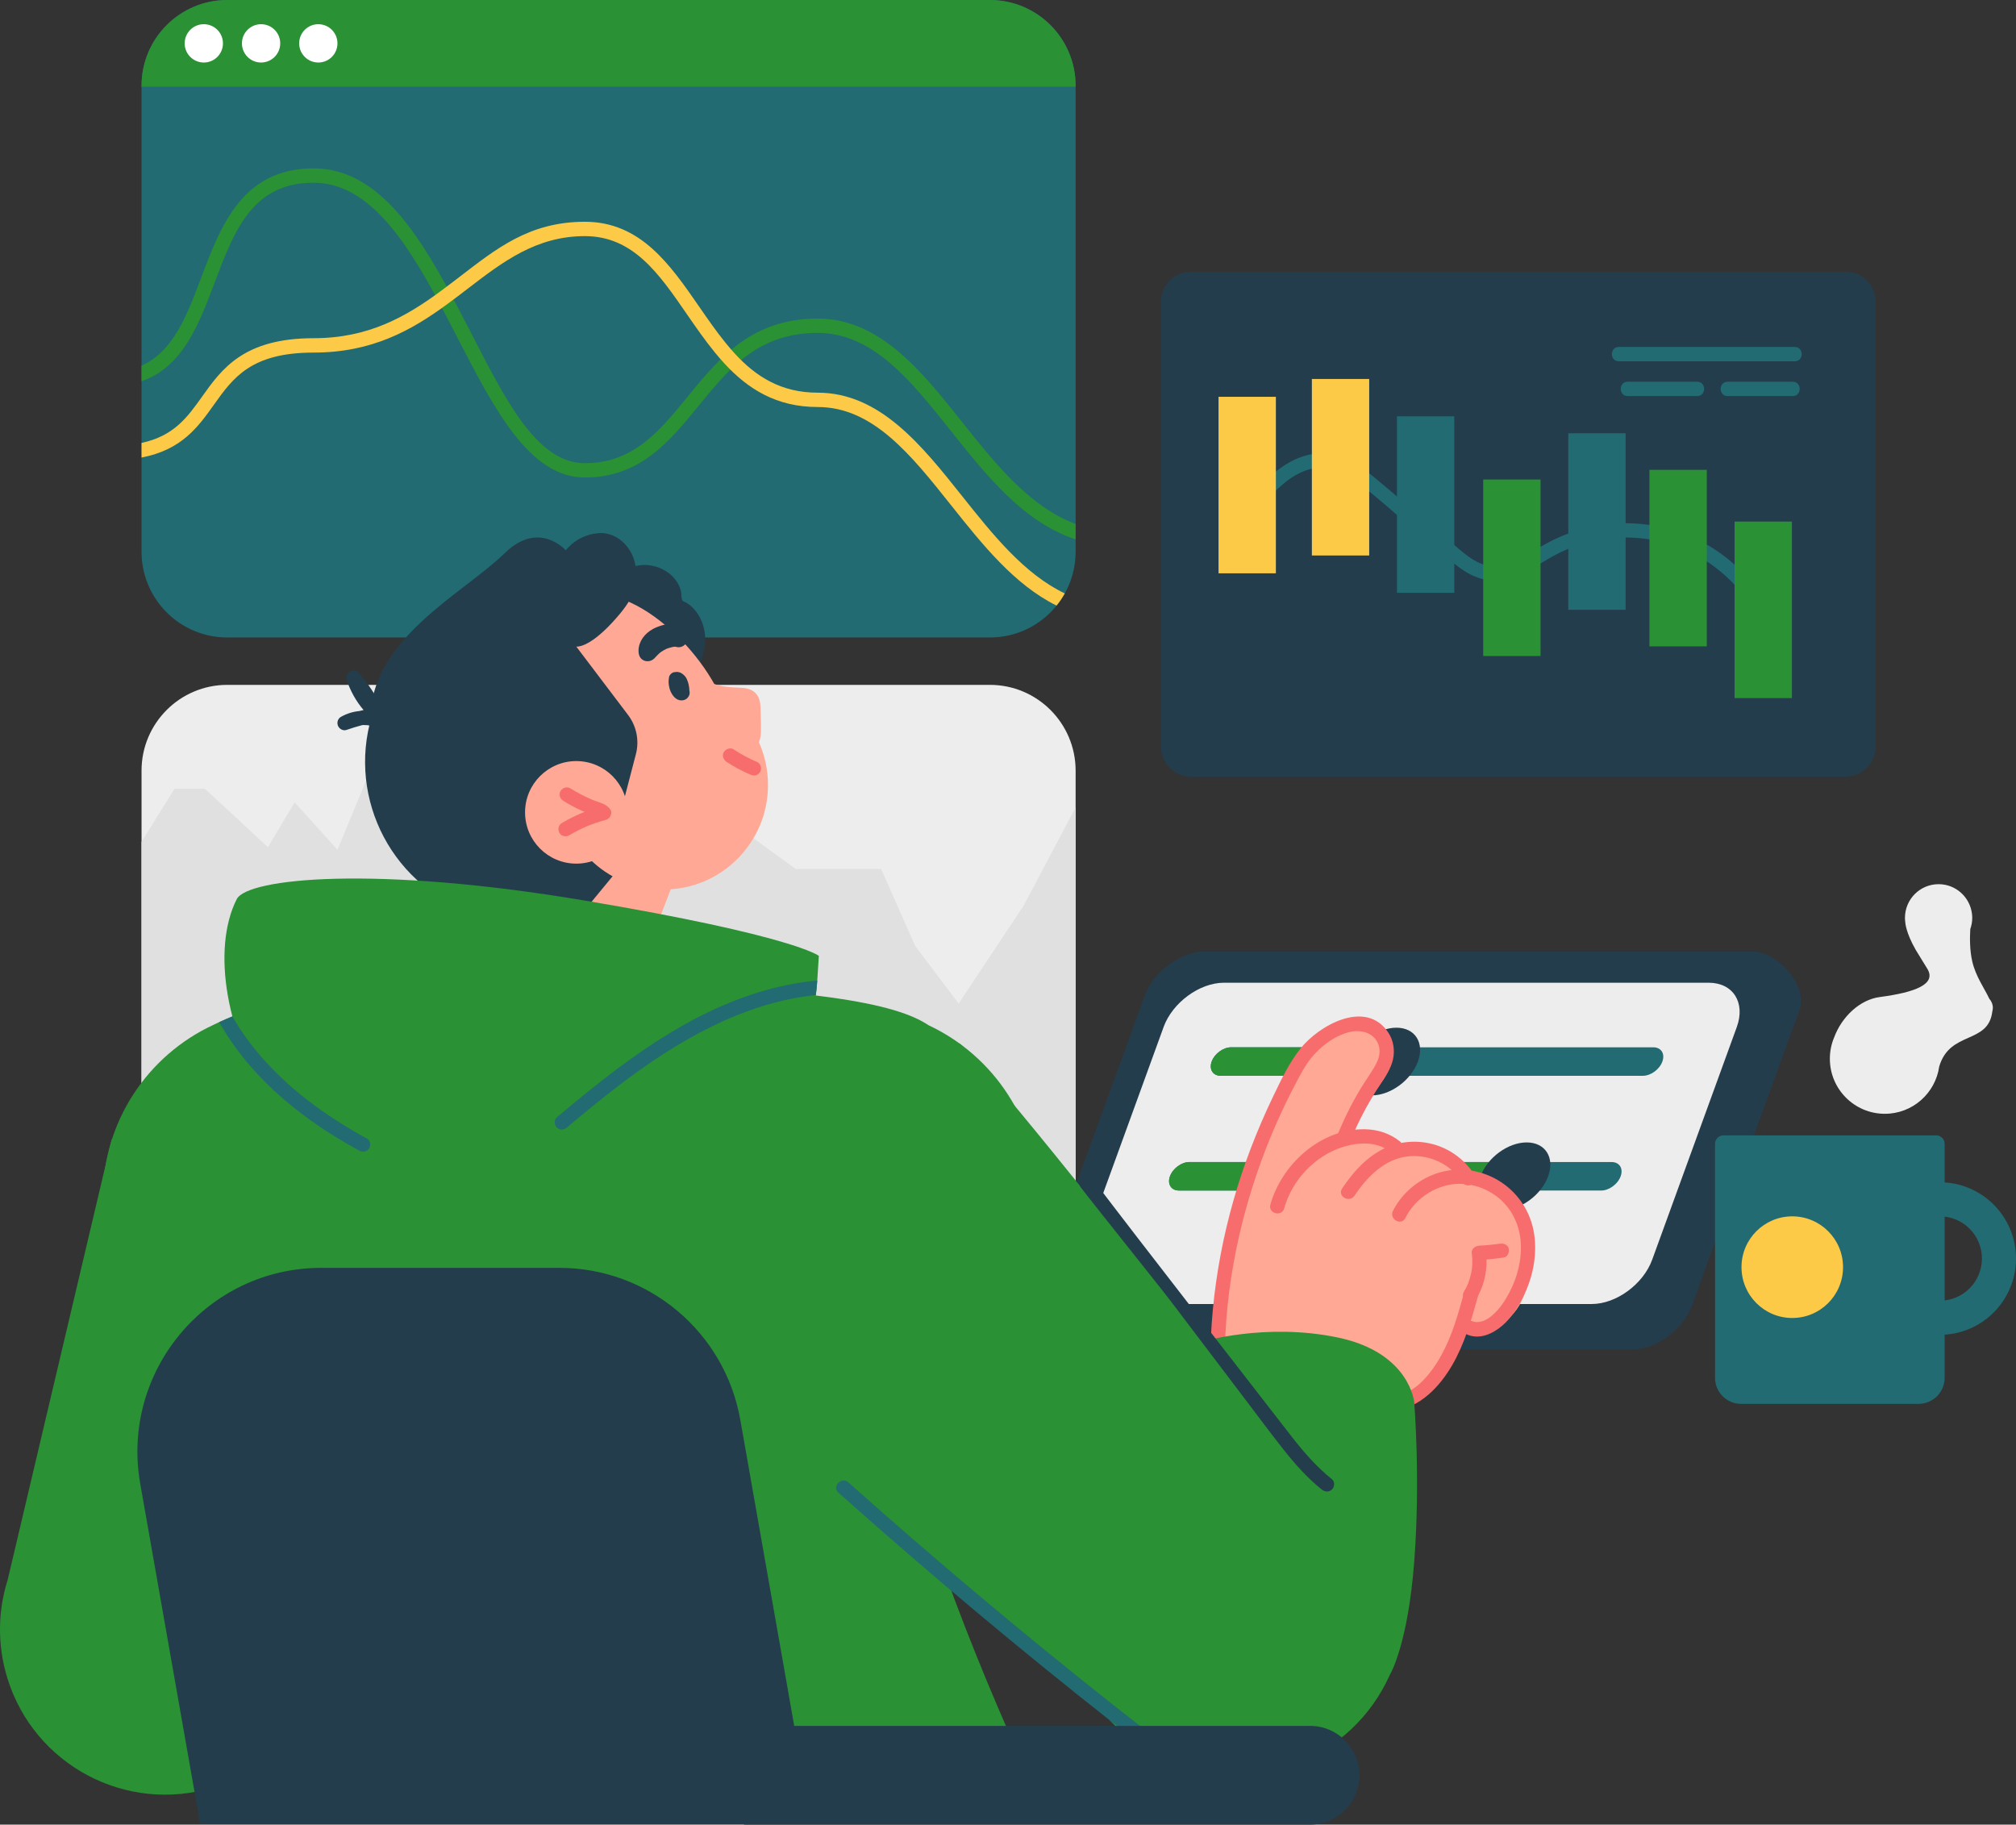 <svg width="379" height="343" viewBox="0 0 379 343" fill="none" xmlns="http://www.w3.org/2000/svg">
<rect x="0" y="0" width="379" height="343" fill="#333333" stroke="none"/>
<g clip-path="url(#clip0_275_2889)">
<path d="M26.609 16.124V103.713C26.609 112.615 33.825 119.837 42.72 119.837H186.101C191.161 119.837 195.674 117.501 198.623 113.854C199.205 113.143 199.724 112.378 200.17 111.568C201.185 109.765 201.849 107.743 202.104 105.598C202.172 104.979 202.213 104.35 202.213 103.717V16.124C202.213 7.222 194.996 0 186.101 0H42.72C33.825 0 26.609 7.222 26.609 16.124Z" fill="#226B72"/>
<path d="M186.101 128.744H42.72C33.83 128.744 26.609 135.971 26.609 144.868V232.457C26.609 241.355 33.83 248.581 42.72 248.581H186.101C194.992 248.581 202.213 241.355 202.213 232.457V144.868C202.213 135.971 194.992 128.744 186.101 128.744Z" fill="#EDEDED"/>
<path d="M26.609 158.256V232.452C26.609 241.355 33.825 248.577 42.72 248.577H186.101C194.996 248.577 202.213 241.355 202.213 232.452V151.767L192.471 170.191L180.222 188.656L172.055 177.827L165.64 163.356H149.601L130.172 149.262L114.72 138.079H72.396L63.446 159.745L55.397 150.824L50.369 159.258L38.525 148.279H32.81L26.613 158.251L26.609 158.256Z" fill="#E0E0E0"/>
<path d="M230.514 181.566L329.532 178.888C334.132 178.888 339.961 185.3 338.286 189.903L318.116 245.357C316.442 249.956 311.359 253.69 306.754 253.69H204.279C199.678 253.69 197.308 249.961 198.978 245.357L219.148 189.903C220.822 185.3 225.909 181.566 230.509 181.566H230.514ZM206.804 239.492C205.129 244.096 207.5 247.83 212.1 247.83H303.205C307.801 247.83 312.888 244.1 314.562 239.492L330.465 195.764C332.139 191.165 329.764 187.431 325.168 187.431H234.063C229.463 187.431 224.376 191.16 222.702 195.764L206.799 239.492H206.804Z" fill="#233D4D"/>
<path d="M91.146 171.088C91.064 172.964 90.983 174.835 90.91 176.712C90.878 177.504 91.811 178.346 92.612 178.009C93.699 177.559 94.796 177.677 95.919 177.914C97.23 178.187 98.536 178.501 99.841 178.793C102.239 179.339 104.637 179.995 107.085 179.33C110.834 178.314 113.76 175.036 115.594 171.748C116.581 169.972 117.223 167.855 116.577 165.851C115.894 163.72 114.183 162.659 112.045 162.359C107.722 161.748 103.277 162.085 99.091 163.351C95.878 164.321 89.299 166.575 91.151 171.088H91.146Z" fill="#233D4D"/>
<path d="M87.202 171.031C71.861 164.672 64.575 147.07 70.93 131.717C77.285 116.363 94.873 109.072 110.214 115.432C125.555 121.791 132.84 139.393 126.486 154.747C120.131 170.1 102.543 177.391 87.202 171.031Z" fill="#233D4D"/>
<path d="M109.292 122.633C110.802 124.741 112.918 126.718 115.157 127.952C117.718 129.368 120.676 129.268 123.497 129.391C124.816 129.445 126.245 129.646 127.51 129.154C127.665 129.09 127.81 129.022 127.947 128.949C128.384 128.994 128.83 128.867 129.116 128.516C130.991 126.162 132.574 123.348 132.574 120.192C132.574 117.51 131.341 114.705 129.062 113.321C128.679 113.093 128.297 113.093 128.197 112.67C128.083 112.192 128.133 111.663 128.024 111.181C127.783 110.074 127.151 109.041 126.359 108.276C124.735 106.718 122.423 105.985 120.235 106.272C117.586 106.618 115.311 108.066 113.214 109.705C111.28 111.222 109.173 112.834 108.181 115.224C107.13 117.752 107.74 120.475 109.287 122.633H109.292Z" fill="#233D4D"/>
<path d="M124.739 167.222C113.891 167.222 105.097 158.421 105.097 147.564C105.097 136.707 113.891 127.906 124.739 127.906C135.588 127.906 144.382 136.707 144.382 147.564C144.382 158.421 135.588 167.222 124.739 167.222Z" fill="#FFA895"/>
<path d="M92.589 131.385C92.589 142.241 101.384 151.043 112.231 151.043C123.079 151.043 137.479 149.727 137.479 138.867C137.479 128.006 123.083 111.723 112.231 111.723C101.379 111.723 92.589 120.525 92.589 131.38V131.385Z" fill="#FFA895"/>
<path d="M130.572 129.34C130.736 129.5 130.905 129.641 131.078 129.782C130.659 130.16 130.454 130.766 130.818 131.399C132.201 133.821 133.63 136.253 135.509 138.338C136.983 139.973 139.932 142.81 142.066 140.501C142.83 139.673 143.04 138.489 143.058 137.396C143.081 135.998 143.008 134.595 142.976 133.202C142.949 131.827 142.689 130.529 141.392 129.8C140.391 129.245 139.19 129.295 138.085 129.231C136.114 129.117 133.935 128.871 132.47 127.442C131.232 126.23 129.321 128.134 130.568 129.345L130.572 129.34Z" fill="#FFA895"/>
<path d="M119.511 107.146C119.511 110.489 119.539 112.251 115.034 117.096C110.53 121.936 108.341 121.549 108.341 121.549L118.078 134.409C119.671 136.512 120.212 139.226 119.543 141.781L117.4 150L102.631 156.899C102.631 156.899 69.779 153.784 69.588 135.706C69.42 120.106 86.924 111.759 94.886 103.981C101.334 97.684 106.366 103.458 106.366 103.458C106.366 103.458 108.346 100.598 112.431 100.229C116.513 99.861 119.511 103.795 119.511 107.137V107.146Z" fill="#233D4D"/>
<path d="M108.341 162.35C103.021 162.35 98.709 158.034 98.709 152.71C98.709 147.386 103.021 143.07 108.341 143.07C113.661 143.07 117.973 147.386 117.973 152.71C117.973 158.034 113.661 162.35 108.341 162.35Z" fill="#FFA895"/>
<path d="M128.038 162.09L115.448 194.967L83.543 189.676L90.823 173.797L104.856 177.244L116.517 163.078L128.038 162.09Z" fill="#FFA895"/>
<path d="M122.696 118.262C123.388 117.888 124.139 117.629 124.899 117.433C125.763 117.21 126.709 117.023 127.579 117.319C128.598 117.665 129.449 118.576 129.44 119.701C129.435 120.374 129.062 121.012 128.511 121.381C128.024 121.709 127.478 121.741 126.951 121.567C126.869 121.572 126.791 121.577 126.709 121.581C126.618 121.59 126.555 121.604 126.5 121.618C126.177 121.681 125.854 121.768 125.545 121.877C125.467 121.904 125.385 121.936 125.308 121.968C125.144 122.046 125.003 122.114 124.867 122.191C124.73 122.264 124.594 122.346 124.462 122.433C124.403 122.469 124.343 122.51 124.289 122.547C124.266 122.565 124.07 122.715 124.057 122.72C124.02 122.751 123.989 122.779 123.984 122.783C123.929 122.829 123.879 122.874 123.829 122.924C123.716 123.029 123.602 123.143 123.497 123.257C123.17 123.607 122.91 123.958 122.446 124.154C121.864 124.4 121.213 124.345 120.703 123.954C120.185 123.553 120.03 122.911 120.039 122.282C120.066 120.561 121.227 119.068 122.696 118.275V118.262Z" fill="#233D4D"/>
<path d="M125.772 127.305C125.836 126.891 126.305 126.431 126.714 126.362C127.055 126.308 127.337 126.276 127.683 126.372C127.947 126.444 128.156 126.567 128.366 126.727C128.671 126.964 128.934 127.264 129.098 127.615C129.417 128.298 129.576 129.035 129.599 129.787C129.735 130.356 129.603 130.798 129.271 131.171C128.875 131.613 128.234 131.754 127.674 131.604C127.488 131.554 127.301 131.472 127.142 131.362C126.841 131.153 126.719 131.021 126.505 130.734C126.186 130.31 125.959 129.791 125.836 129.277C125.758 128.958 125.713 128.621 125.695 128.289C125.681 127.956 125.727 127.628 125.777 127.296L125.772 127.305Z" fill="#233D4D"/>
<path d="M136.092 141.362C136.469 140.775 137.307 140.465 137.934 140.879C139.349 141.813 140.842 142.614 142.403 143.275C142.689 143.397 142.944 143.794 143.021 144.08C143.112 144.404 143.071 144.832 142.885 145.119C142.698 145.406 142.425 145.661 142.079 145.738C141.702 145.825 141.392 145.752 141.042 145.601C139.481 144.941 137.989 144.14 136.574 143.206C135.987 142.819 135.682 141.995 136.092 141.362Z" fill="#F76D6D"/>
<path d="M105.638 154.704C106.999 153.903 108.423 153.206 109.893 152.623C109.72 152.55 109.542 152.477 109.374 152.4C108.164 151.858 106.994 151.23 105.87 150.524C105.274 150.15 104.983 149.303 105.388 148.68C105.775 148.079 106.594 147.796 107.231 148.197C108.432 148.948 109.679 149.613 110.975 150.178C111.039 150.205 111.098 150.232 111.162 150.26C111.18 150.269 111.212 150.278 111.262 150.301C111.426 150.364 111.59 150.433 111.754 150.497C112.081 150.624 112.413 150.747 112.75 150.861C113.564 151.143 114.188 151.439 114.72 152.14C115.252 152.846 114.675 153.916 113.915 154.121C113.282 154.29 112.654 154.481 112.031 154.69C111.74 154.791 111.453 154.891 111.167 155C111.003 155.064 110.839 155.123 110.675 155.191C110.593 155.223 110.511 155.255 110.434 155.291C110.298 155.346 110.27 155.36 110.352 155.323C110.434 155.287 110.407 155.301 110.27 155.36C110.188 155.396 110.111 155.428 110.029 155.464C109.87 155.537 109.711 155.606 109.551 155.683C109.274 155.811 108.996 155.947 108.723 156.084C108.136 156.38 107.563 156.694 106.999 157.031C106.394 157.391 105.493 157.19 105.156 156.548C104.815 155.902 104.992 155.087 105.638 154.704Z" fill="#F76D6D"/>
<path d="M64.096 134.759C65.17 134.145 66.358 133.78 67.573 133.662C67.832 133.594 68.091 133.539 68.351 133.475C66.927 131.804 65.844 129.855 65.161 127.76C64.752 126.504 66.526 125.438 67.413 126.449C69.183 128.462 70.676 130.702 71.809 133.134C71.882 133.22 71.936 133.275 72 133.329C72.691 133.926 72.405 135.247 71.549 135.529C71.317 136.253 70.617 136.69 69.889 136.494C69.684 136.44 69.475 136.389 69.265 136.353C69.22 136.344 69.092 136.33 69.07 136.326C68.997 136.317 68.924 136.312 68.851 136.307C68.615 136.294 68.378 136.289 68.141 136.298C67.118 136.567 66.117 136.872 65.129 137.218C64.497 137.441 63.782 137.018 63.541 136.44C63.286 135.834 63.505 135.092 64.092 134.755L64.096 134.759Z" fill="#233D4D"/>
<path d="M19.324 225.171C19.324 239.811 28.106 252.388 40.682 257.934L70.694 329.658L193.29 333.715C193.29 333.715 175.795 296.858 168.379 265.407C173.798 259.132 195.201 234.119 195.201 225.171C195.201 210.823 186.765 198.45 174.585 192.74C171.523 190.696 166.354 188.924 156.144 187.499C155.261 187.376 154.342 187.258 153.386 187.139C146.152 186.251 136.674 185.509 124.134 184.949C74.725 182.722 55.674 186.16 43.68 191.069C42.82 191.424 42.001 191.779 41.201 192.148C40.868 192.299 40.536 192.453 40.209 192.613C40.172 192.631 40.131 192.649 40.095 192.672C27.837 198.35 19.324 210.763 19.324 225.171Z" fill="#2A9134"/>
<path d="M226.556 178.87H329.031C333.632 178.87 336.002 182.599 334.328 187.208L314.157 242.661C312.483 247.261 307.401 250.994 302.796 250.994H200.32C195.72 250.994 193.349 247.265 195.019 242.661L215.19 187.208C216.864 182.604 221.951 178.87 226.551 178.87H226.556ZM202.845 236.796C201.171 241.4 203.541 245.134 208.142 245.134H299.247C303.842 245.134 308.929 241.405 310.604 236.796L326.506 193.068C328.181 188.469 325.806 184.735 321.21 184.735H230.105C225.504 184.735 220.418 188.464 218.743 193.068L202.841 236.796H202.845Z" fill="#233D4D"/>
<path d="M218.752 193.068L202.85 236.796C201.175 241.4 203.546 245.134 208.146 245.134H299.251C303.847 245.134 308.934 241.405 310.608 236.796L326.511 193.068C328.185 188.469 325.81 184.735 321.215 184.735H230.109C225.509 184.735 220.422 188.464 218.748 193.068H218.752Z" fill="#EDEDED"/>
<path d="M227.793 199.552C227.525 200.29 227.584 200.96 227.893 201.447C228.203 201.934 228.762 202.23 229.499 202.23H308.87C310.344 202.23 311.982 201.032 312.519 199.557C312.788 198.819 312.733 198.145 312.424 197.658C312.114 197.18 311.555 196.875 310.818 196.875H231.447C229.973 196.875 228.335 198.073 227.793 199.557V199.552Z" fill="#226B72"/>
<path d="M227.793 199.552C227.525 200.29 227.584 200.96 227.893 201.447C228.203 201.934 228.762 202.23 229.499 202.23H260.535L262.483 196.875H231.447C229.973 196.875 228.335 198.073 227.793 199.557V199.552Z" fill="#2A9134"/>
<path d="M253.856 199.552C252.577 203.063 254.388 205.914 257.896 205.914C261.404 205.914 265.285 203.068 266.564 199.552C267.843 196.042 266.032 193.191 262.524 193.191C259.015 193.191 255.134 196.037 253.856 199.552Z" fill="#233D4D"/>
<path d="M219.949 221.123C219.68 221.861 219.74 222.53 220.049 223.017C220.358 223.504 220.918 223.8 221.655 223.8H301.026C302.5 223.8 304.138 222.603 304.675 221.127C304.944 220.39 304.889 219.716 304.58 219.229C304.27 218.75 303.711 218.445 302.973 218.445H223.603C222.128 218.445 220.49 219.643 219.949 221.127V221.123Z" fill="#226B72"/>
<path d="M219.949 221.123C219.68 221.861 219.74 222.53 220.049 223.017C220.358 223.504 220.918 223.8 221.655 223.8H285.019L286.966 218.445H223.603C222.128 218.445 220.49 219.643 219.949 221.127V221.123Z" fill="#2A9134"/>
<path d="M278.339 221.118C277.061 224.629 278.872 227.48 282.38 227.48C285.888 227.48 289.769 224.634 291.048 221.118C292.326 217.607 290.515 214.757 287.007 214.757C283.499 214.757 279.618 217.603 278.339 221.118Z" fill="#233D4D"/>
<path d="M228.467 259.824C228.558 260.097 228.699 260.329 228.876 260.516C228.89 260.753 228.89 260.99 228.908 261.222C229.035 263.276 232.234 263.285 232.107 261.222C232.102 261.108 232.093 260.985 232.088 260.862C233.508 260.407 234.905 259.665 236.124 258.881C242.035 255.12 245.493 248.886 248.127 242.593C250.489 236.933 252.25 230.476 250.279 224.543C250.266 220.749 251.362 217.084 253.064 213.687C254.02 211.779 255.125 209.948 256.313 208.182C257.537 206.369 258.938 204.684 260.121 202.854C261.099 201.342 261.896 199.53 261.777 197.685C261.673 195.955 260.963 194.27 259.539 193.223C256.44 190.951 251.854 193.446 249.21 195.409C243.363 199.748 239.983 206.556 237.198 213.113C231.201 227.252 228.285 242.648 228.758 258.002C228.376 258.49 228.248 259.141 228.462 259.828L228.467 259.824Z" fill="#FFA895"/>
<path d="M235.164 215.813C236.425 212.521 237.821 209.274 239.35 206.101C240.843 203.009 242.344 199.794 244.496 197.098C248.023 192.686 256.804 187.786 260.99 194.097C261.982 195.591 262.264 197.458 261.868 199.193C261.45 201.005 260.34 202.544 259.339 204.07C257.173 207.366 255.316 210.877 253.847 214.538C253.574 215.212 252.946 215.69 252.19 215.481C251.549 215.303 250.976 214.502 251.249 213.823C252.513 210.672 254.001 207.617 255.753 204.707C256.572 203.35 257.505 202.061 258.31 200.695C258.979 199.566 259.561 198.287 259.293 196.943C258.752 194.234 256.017 193.414 253.61 194.033C250.83 194.748 248.264 196.697 246.48 198.91C245.497 200.131 244.733 201.529 243.996 202.904C243.231 204.334 242.494 205.782 241.784 207.239C240.383 210.13 239.095 213.077 237.935 216.073C235.578 222.166 233.717 228.454 232.407 234.857C230.942 242.01 230.205 249.296 230.223 256.6C230.223 258.335 227.534 258.339 227.529 256.6C227.497 242.684 230.2 228.8 235.164 215.813Z" fill="#F76D6D"/>
<path d="M234.136 262.369C238.472 266.928 245.543 267.966 251.535 267.574C257.66 267.169 264.075 265.256 268.589 260.903C270.841 258.731 272.306 256.054 273.23 253.085C273.53 252.11 273.78 251.086 274.076 250.079C278.644 251.787 283.936 248.964 286.011 244.66C288.245 240.039 287.904 234.082 285.874 229.447C283.658 224.383 279.786 221.879 275.032 219.875C269.822 217.68 261.582 213.263 255.835 213.896C250.807 214.452 246.571 218.423 242.808 221.674C240.237 222.972 239.682 227.056 238.231 229.606C236.024 233.472 234.181 237.561 232.721 241.764C230.409 248.413 228.762 256.696 234.14 262.365L234.136 262.369Z" fill="#FFA895"/>
<path d="M205.035 318.593C195.773 303.597 200.413 283.926 215.397 274.657C230.381 265.388 250.036 270.031 259.298 285.027C268.56 300.023 263.921 319.694 248.936 328.963C233.952 338.232 214.297 333.589 205.035 318.593Z" fill="#2A9134"/>
<path d="M262.105 262.492C266.118 261.991 269.148 258.057 270.964 254.769C272.998 251.086 274.135 246.992 275.255 242.962C275.719 241.291 278.317 242.001 277.853 243.677C276.615 248.13 275.318 252.666 272.97 256.686C270.609 260.73 266.96 264.582 262.105 265.188C261.382 265.279 260.758 264.505 260.758 263.84C260.758 263.039 261.382 262.583 262.105 262.492Z" fill="#F76D6D"/>
<path d="M261.4 314.613C261.4 314.613 264.685 309.071 265.872 293.539C267.06 278.011 265.872 263.654 265.872 263.654C265.872 263.654 265.117 254.287 251.517 251.432C237.917 248.581 225.8 252.26 225.8 252.26C225.8 252.26 204.042 278.553 203.082 294.9C202.117 311.248 261.4 314.608 261.4 314.608V314.613Z" fill="#2A9134"/>
<path d="M180.427 196.183C180.427 196.183 183.089 197.722 211.741 233.841C240.392 269.956 257.955 290.629 257.955 290.629L216.263 329.53L137.489 260.976L180.432 196.187L180.427 196.183Z" fill="#2A9134"/>
<path d="M159.515 278.685C167.519 285.825 175.627 292.847 183.835 299.745C192.043 306.649 200.352 313.429 208.76 320.086C213.483 323.825 218.238 327.527 223.025 331.188C223.603 331.63 223.907 332.349 223.507 333.032C223.175 333.601 222.247 333.961 221.664 333.515C213.056 326.93 204.542 320.218 196.129 313.383C187.771 306.594 179.517 299.682 171.364 292.646C166.745 288.662 162.163 284.641 157.613 280.584C156.317 279.427 158.228 277.524 159.52 278.676L159.515 278.685Z" fill="#226B72"/>
<path d="M51.666 208.241C61.639 222.507 64.028 222.585 98.709 221.551C141.897 220.267 151.598 199.949 153.373 187.057C153.5 186.101 153.596 185.186 153.641 184.325L153.941 179.69C153.941 179.69 149.432 175.947 109.952 169.294C70.466 162.641 46.511 165.095 44.508 169.021C39.772 178.333 42.384 194.976 51.661 208.25L51.666 208.241Z" fill="#2A9134"/>
<path d="M1.442 296.99L20.994 214.17L79.166 230.781L61.658 311.28C61.485 312.35 61.253 313.402 60.971 314.44L60.939 314.576C58.195 324.462 50.628 332.786 40.099 336.006C23.715 341.019 6.37 331.789 1.361 315.392C-0.546 309.149 -0.387 302.769 1.442 296.986V296.99Z" fill="#2A9134"/>
<path d="M37.642 342.918H152.567L139.177 266.923C136.265 250.389 121.909 238.335 105.133 238.335H60.411C38.921 238.335 22.637 257.757 26.367 278.935L37.642 342.918Z" fill="#233D4D"/>
<path d="M139.868 343H246.294C251.417 343 255.567 338.843 255.567 333.72C255.567 328.597 251.412 324.44 246.294 324.44H139.868V343.005V343Z" fill="#233D4D"/>
<path d="M223.903 51.078H346.95C350.083 51.078 352.623 53.62 352.623 56.756V140.31C352.623 143.446 350.083 145.988 346.95 145.988H223.903C220.769 145.988 218.229 143.446 218.229 140.31V56.756C218.229 53.62 220.769 51.078 223.903 51.078Z" fill="#233D4D"/>
<path d="M234.04 94.692C236.402 91.796 238.986 88.895 242.253 87.001C243.855 86.072 245.597 85.457 247.445 85.266C249.451 85.057 251.431 85.517 253.255 86.336C255.089 87.16 256.713 88.394 258.265 89.656C260.017 91.081 261.718 92.566 263.443 94.027C267.065 97.096 270.677 100.184 274.313 103.235C275.741 104.437 277.288 105.666 279.108 106.195C280.892 106.709 282.726 106.349 284.414 105.653C286.261 104.888 287.958 103.763 289.683 102.757C291.439 101.727 293.268 100.849 295.188 100.156C302.832 97.411 311.518 97.825 318.853 101.309C325.405 104.423 330.852 110.029 333.773 116.672C334.159 117.551 334.514 118.444 334.824 119.354C335.383 120.998 332.785 121.709 332.226 120.069C330.01 113.571 325.328 108.007 319.376 104.614C312.82 100.88 304.843 100.088 297.623 102.192C295.78 102.729 294.005 103.444 292.317 104.355C290.584 105.288 288.941 106.386 287.194 107.292C285.428 108.212 283.568 108.94 281.565 109.104C279.559 109.268 277.584 108.676 275.86 107.674C274.076 106.641 272.529 105.229 270.964 103.904C269.221 102.429 267.483 100.953 265.74 99.483C262.369 96.627 259.079 93.622 255.58 90.931C254.106 89.797 252.495 88.745 250.693 88.231C249.074 87.766 247.413 87.821 245.811 88.331C242.531 89.369 239.919 92.005 237.703 94.519C237.103 95.198 236.525 95.89 235.951 96.591C235.492 97.156 234.523 97.069 234.045 96.591C233.485 96.031 233.585 95.252 234.045 94.683L234.04 94.692Z" fill="#226B72"/>
<path d="M326.092 98.048H336.871V131.23H326.092V98.048Z" fill="#2A9134"/>
<path d="M310.09 88.326H320.869V121.508H310.09V88.326Z" fill="#2A9134"/>
<path d="M294.833 81.446H305.612V114.628H294.833V81.446Z" fill="#226B72"/>
<path d="M278.835 90.138H289.614V123.321H278.835V90.138Z" fill="#2A9134"/>
<path d="M262.624 78.263H273.403V111.445H262.624V78.263Z" fill="#226B72"/>
<path d="M246.626 71.241H257.405V104.423H246.626V71.241Z" fill="#FCCA46"/>
<path d="M229.081 74.593H239.86V107.775H229.081V74.593Z" fill="#FCCA46"/>
<path d="M363.999 213.432H324.004C323.13 213.432 322.42 214.142 322.42 215.016V259.009C322.42 261.709 324.613 263.904 327.312 263.904H360.691C363.389 263.904 365.582 261.709 365.582 259.009V215.012C365.582 214.138 364.872 213.427 363.999 213.427V213.432Z" fill="#226B72"/>
<path d="M327.393 238.208C327.393 243.486 331.666 247.761 336.939 247.761C342.213 247.761 346.485 243.486 346.485 238.208C346.485 232.93 342.213 228.655 336.939 228.655C331.666 228.655 327.393 232.93 327.393 238.208Z" fill="#FCCA46"/>
<path d="M364.672 222.248C372.584 222.248 379 228.668 379 236.587C379 244.506 372.584 250.926 364.672 250.926C356.759 250.926 350.344 244.51 350.344 236.587C350.344 228.664 356.755 222.248 364.672 222.248ZM364.672 244.51C369.045 244.51 372.594 240.963 372.594 236.582C372.594 232.202 369.045 228.655 364.672 228.655C360.299 228.655 356.75 232.206 356.75 236.582C356.75 240.958 360.295 244.51 364.672 244.51Z" fill="#226B72"/>
<path d="M344.825 194.985C346.258 191.128 349.643 187.923 353.37 187.431C360.104 186.538 364.039 185.008 362.351 182.149C361.596 180.874 360.704 179.526 360.158 178.574C358.275 175.309 358.188 173.419 358.188 173.419C358.152 173.132 358.124 172.841 358.124 172.54C358.124 169.043 360.955 166.211 364.449 166.211C367.661 166.211 370.305 168.606 370.714 171.712C370.751 171.994 370.774 172.267 370.774 172.54C370.774 173.283 370.637 173.993 370.405 174.658C370.3 176.411 370.309 178.683 370.774 180.719C371.415 183.542 373.099 185.837 373.99 187.763C374.395 188.214 374.65 188.806 374.65 189.457C374.65 189.689 374.609 189.912 374.55 190.131C373.799 196.383 366.569 193.678 364.563 200.5C363.848 205.513 359.553 209.375 354.343 209.375C348.633 209.375 344.006 204.744 344.006 199.029C344.006 197.594 344.297 196.228 344.825 194.985Z" fill="#EDEDED"/>
<path d="M41.201 192.148C43.121 195.527 45.446 198.683 48.08 201.551C53.609 207.576 60.338 212.38 67.495 216.273C68.137 216.624 68.924 216.574 69.365 215.923C69.748 215.367 69.652 214.397 69.015 214.051C65.097 211.915 61.321 209.525 57.79 206.793C52.194 202.462 47.211 197.216 43.68 191.069C42.82 191.424 42.001 191.779 41.201 192.148Z" fill="#226B72"/>
<path d="M104.678 211.947C105.224 212.494 106.025 212.416 106.58 211.947C109.833 209.22 113.109 206.506 116.49 203.933C127.296 195.705 139.677 188.474 153.373 187.053C153.5 186.097 153.596 185.181 153.641 184.321C150.397 184.621 147.18 185.236 144.045 186.115C128.984 190.341 116.463 200.144 104.678 210.035C104.119 210.508 104.191 211.465 104.678 211.943V211.947Z" fill="#226B72"/>
<path d="M203.637 221.305C204.338 220.904 205.07 221.205 205.516 221.788C214.789 234.019 233.194 257.602 242.585 269.746C244.915 272.761 247.413 275.68 250.411 278.084C250.985 278.544 250.898 279.514 250.411 279.992C249.843 280.552 249.046 280.452 248.469 279.992C245.757 277.82 243.454 275.22 241.311 272.51C238.973 269.56 236.734 266.531 234.459 263.535C229.772 257.351 225.081 251.172 220.395 244.988C217.724 241.464 205.816 226.669 203.146 223.149C202.704 222.566 203.05 221.642 203.637 221.305Z" fill="#233D4D"/>
<path d="M261.868 227.621C263.643 224.119 266.946 221.455 270.714 220.385C274.59 219.279 278.881 220.016 282.234 222.243C285.597 224.479 287.845 228.022 288.422 232.024C289.005 236.054 288.154 240.134 286.37 243.772C285.401 245.749 284.127 247.73 282.453 249.173C280.669 250.712 278.221 251.864 275.878 250.899C275.205 250.621 274.727 250.002 274.936 249.241C275.109 248.604 275.914 248.021 276.592 248.299C278.076 248.909 279.491 248.194 280.628 247.192C281.929 246.045 282.899 244.574 283.713 243.048C285.274 240.13 286.12 236.787 285.888 233.468C285.661 230.198 284.164 227.125 281.588 225.075C279.113 223.108 275.714 222.125 272.588 222.703C268.976 223.368 265.854 225.695 264.198 228.973C263.415 230.521 261.09 229.16 261.873 227.612L261.868 227.621Z" fill="#F76D6D"/>
<path d="M275.209 242.834C275.532 242.293 275.851 241.655 276.014 241.227C276.251 240.603 276.442 239.957 276.579 239.301C276.606 239.16 276.633 239.019 276.661 238.877C276.674 238.791 276.688 238.704 276.701 238.613C276.701 238.59 276.706 238.563 276.711 238.527C276.747 238.194 276.774 237.862 276.783 237.525C276.806 236.856 276.765 236.186 276.679 235.521C276.583 234.77 277.375 234.21 278.026 234.173C279.35 234.105 280.797 233.964 281.984 233.791C282.68 233.691 283.467 233.964 283.64 234.734C283.786 235.371 283.445 236.282 282.698 236.391C281.625 236.55 280.546 236.673 279.463 236.769C279.545 239.36 278.854 241.969 277.53 244.196C277.17 244.802 276.301 245.075 275.687 244.679C275.077 244.287 274.818 243.481 275.205 242.834H275.209Z" fill="#F76D6D"/>
<path d="M252.313 223.409C254.625 219.962 257.632 216.679 261.659 215.317C265.299 214.083 269.399 214.52 272.702 216.483C274.531 217.571 276.064 219.074 277.22 220.859C278.167 222.32 275.837 223.673 274.895 222.22C272.729 218.883 268.866 217.025 264.912 217.362C260.385 217.749 257.041 221.191 254.638 224.77C253.678 226.205 251.34 224.857 252.313 223.409Z" fill="#F76D6D"/>
<path d="M238.827 226.441C240.984 218.791 248.332 212.175 256.531 212.28C258.993 212.312 261.309 213.049 263.229 214.607C263.793 215.067 263.707 216.037 263.229 216.515C262.669 217.075 261.891 216.975 261.322 216.515C258.638 214.333 254.679 214.757 251.658 215.895C248.573 217.057 245.811 219.265 243.918 221.952C242.799 223.541 241.953 225.28 241.425 227.152C240.956 228.818 238.354 228.113 238.827 226.437V226.441Z" fill="#F76D6D"/>
<path d="M304.329 65.221H337.408C339.142 65.221 339.146 67.917 337.408 67.917H304.329C302.596 67.917 302.591 65.221 304.329 65.221Z" fill="#226B72"/>
<path d="M324.782 71.76H337.03C338.764 71.76 338.769 74.456 337.03 74.456H324.782C323.048 74.456 323.044 71.76 324.782 71.76Z" fill="#226B72"/>
<path d="M305.999 71.76H319.067C320.8 71.76 320.805 74.456 319.067 74.456H305.999C304.266 74.456 304.261 71.76 305.999 71.76Z" fill="#226B72"/>
<path d="M26.609 68.737V71.665C34.371 69.001 37.424 60.909 40.391 53.027C44.013 43.419 47.434 34.348 58.937 34.348C69.206 34.348 76.249 45.09 82.665 57.102C83.097 57.899 83.516 58.705 83.935 59.511C84.603 60.791 85.263 62.075 85.927 63.354C92.93 76.938 99.541 89.765 109.947 89.765C120.353 89.765 125.913 82.935 131.305 76.328C132.925 74.342 134.517 72.393 136.219 70.613C136.842 69.957 137.479 69.324 138.144 68.728C142.098 65.121 146.821 62.58 153.714 62.58C164.097 62.58 171.227 71.537 178.776 81.022C185.51 89.478 192.43 98.171 202.208 101.39V98.499C193.554 95.252 187.134 87.197 180.882 79.342C173.27 69.775 165.398 59.884 153.714 59.884C145.988 59.884 140.696 62.771 136.387 66.683C135.719 67.289 135.072 67.917 134.449 68.568C132.597 70.49 130.905 72.566 129.221 74.624C123.993 81.027 119.061 87.069 109.947 87.069C100.833 87.069 94.937 74.948 88.321 62.12C87.593 60.709 86.86 59.288 86.123 57.881C85.695 57.07 85.272 56.264 84.84 55.467C78.092 42.881 70.571 31.648 58.932 31.648C45.564 31.648 41.474 42.499 37.865 52.07C35.172 59.238 32.587 66.086 26.604 68.732L26.609 68.737Z" fill="#2A9134"/>
<path d="M26.609 83.267V86.013C34.175 84.56 37.247 80.253 40.231 76.063C43.812 71.032 47.198 66.282 58.941 66.282C69.975 66.282 77.346 62.084 83.944 57.275C84.681 56.738 85.409 56.191 86.132 55.645C86.742 55.181 87.352 54.716 87.952 54.252C94.573 49.179 100.829 44.389 109.956 44.389C119.084 44.389 123.938 51.533 129.157 59.097C130.855 61.556 132.574 64.042 134.454 66.328C135.027 67.029 135.618 67.712 136.228 68.372C140.564 73.058 145.892 76.514 153.723 76.514C164.106 76.514 171.236 85.471 178.785 94.956C184.663 102.342 190.683 109.906 198.627 113.84C199.21 113.13 199.728 112.365 200.174 111.554C192.535 107.893 186.638 100.498 180.891 93.276C173.279 83.709 165.408 73.818 153.723 73.818C146.83 73.818 142.116 70.786 138.153 66.483C137.557 65.831 136.965 65.144 136.396 64.438C134.654 62.298 133.029 59.948 131.378 57.557C125.986 49.753 120.412 41.688 109.956 41.688C99.5 41.688 93.308 46.747 86.314 52.107C85.827 52.48 85.341 52.849 84.849 53.222C84.126 53.773 83.407 54.315 82.674 54.857C76.336 59.493 69.315 63.577 58.946 63.577C45.814 63.577 41.688 69.374 38.038 74.492C35.236 78.427 32.737 81.938 26.618 83.263L26.609 83.267Z" fill="#FCCA46"/>
<path d="M26.609 16.124V16.302H202.213V16.124C202.213 7.222 194.996 0 186.101 0H42.72C33.825 0 26.609 7.222 26.609 16.124Z" fill="#2A9134"/>
<path d="M38.316 4.549C36.328 4.549 34.717 6.161 34.717 8.151C34.717 10.141 36.328 11.753 38.316 11.753C40.304 11.753 41.915 10.141 41.915 8.151C41.915 6.161 40.304 4.549 38.316 4.549Z" fill="white"/>
<path d="M49.081 4.549C47.093 4.549 45.482 6.161 45.482 8.151C45.482 10.141 47.093 11.753 49.081 11.753C51.07 11.753 52.681 10.141 52.681 8.151C52.681 6.161 51.07 4.549 49.081 4.549Z" fill="white"/>
<path d="M59.842 4.549C57.854 4.549 56.243 6.161 56.243 8.151C56.243 10.141 57.854 11.753 59.842 11.753C61.831 11.753 63.441 10.141 63.441 8.151C63.441 6.161 61.831 4.549 59.842 4.549Z" fill="white"/>
</g>
<defs>
<clipPath id="clip0_275_2889">
<rect width="379" height="343" fill="white" transform="matrix(-1 0 0 1 379 0)"/>
</clipPath>
</defs>
</svg>
